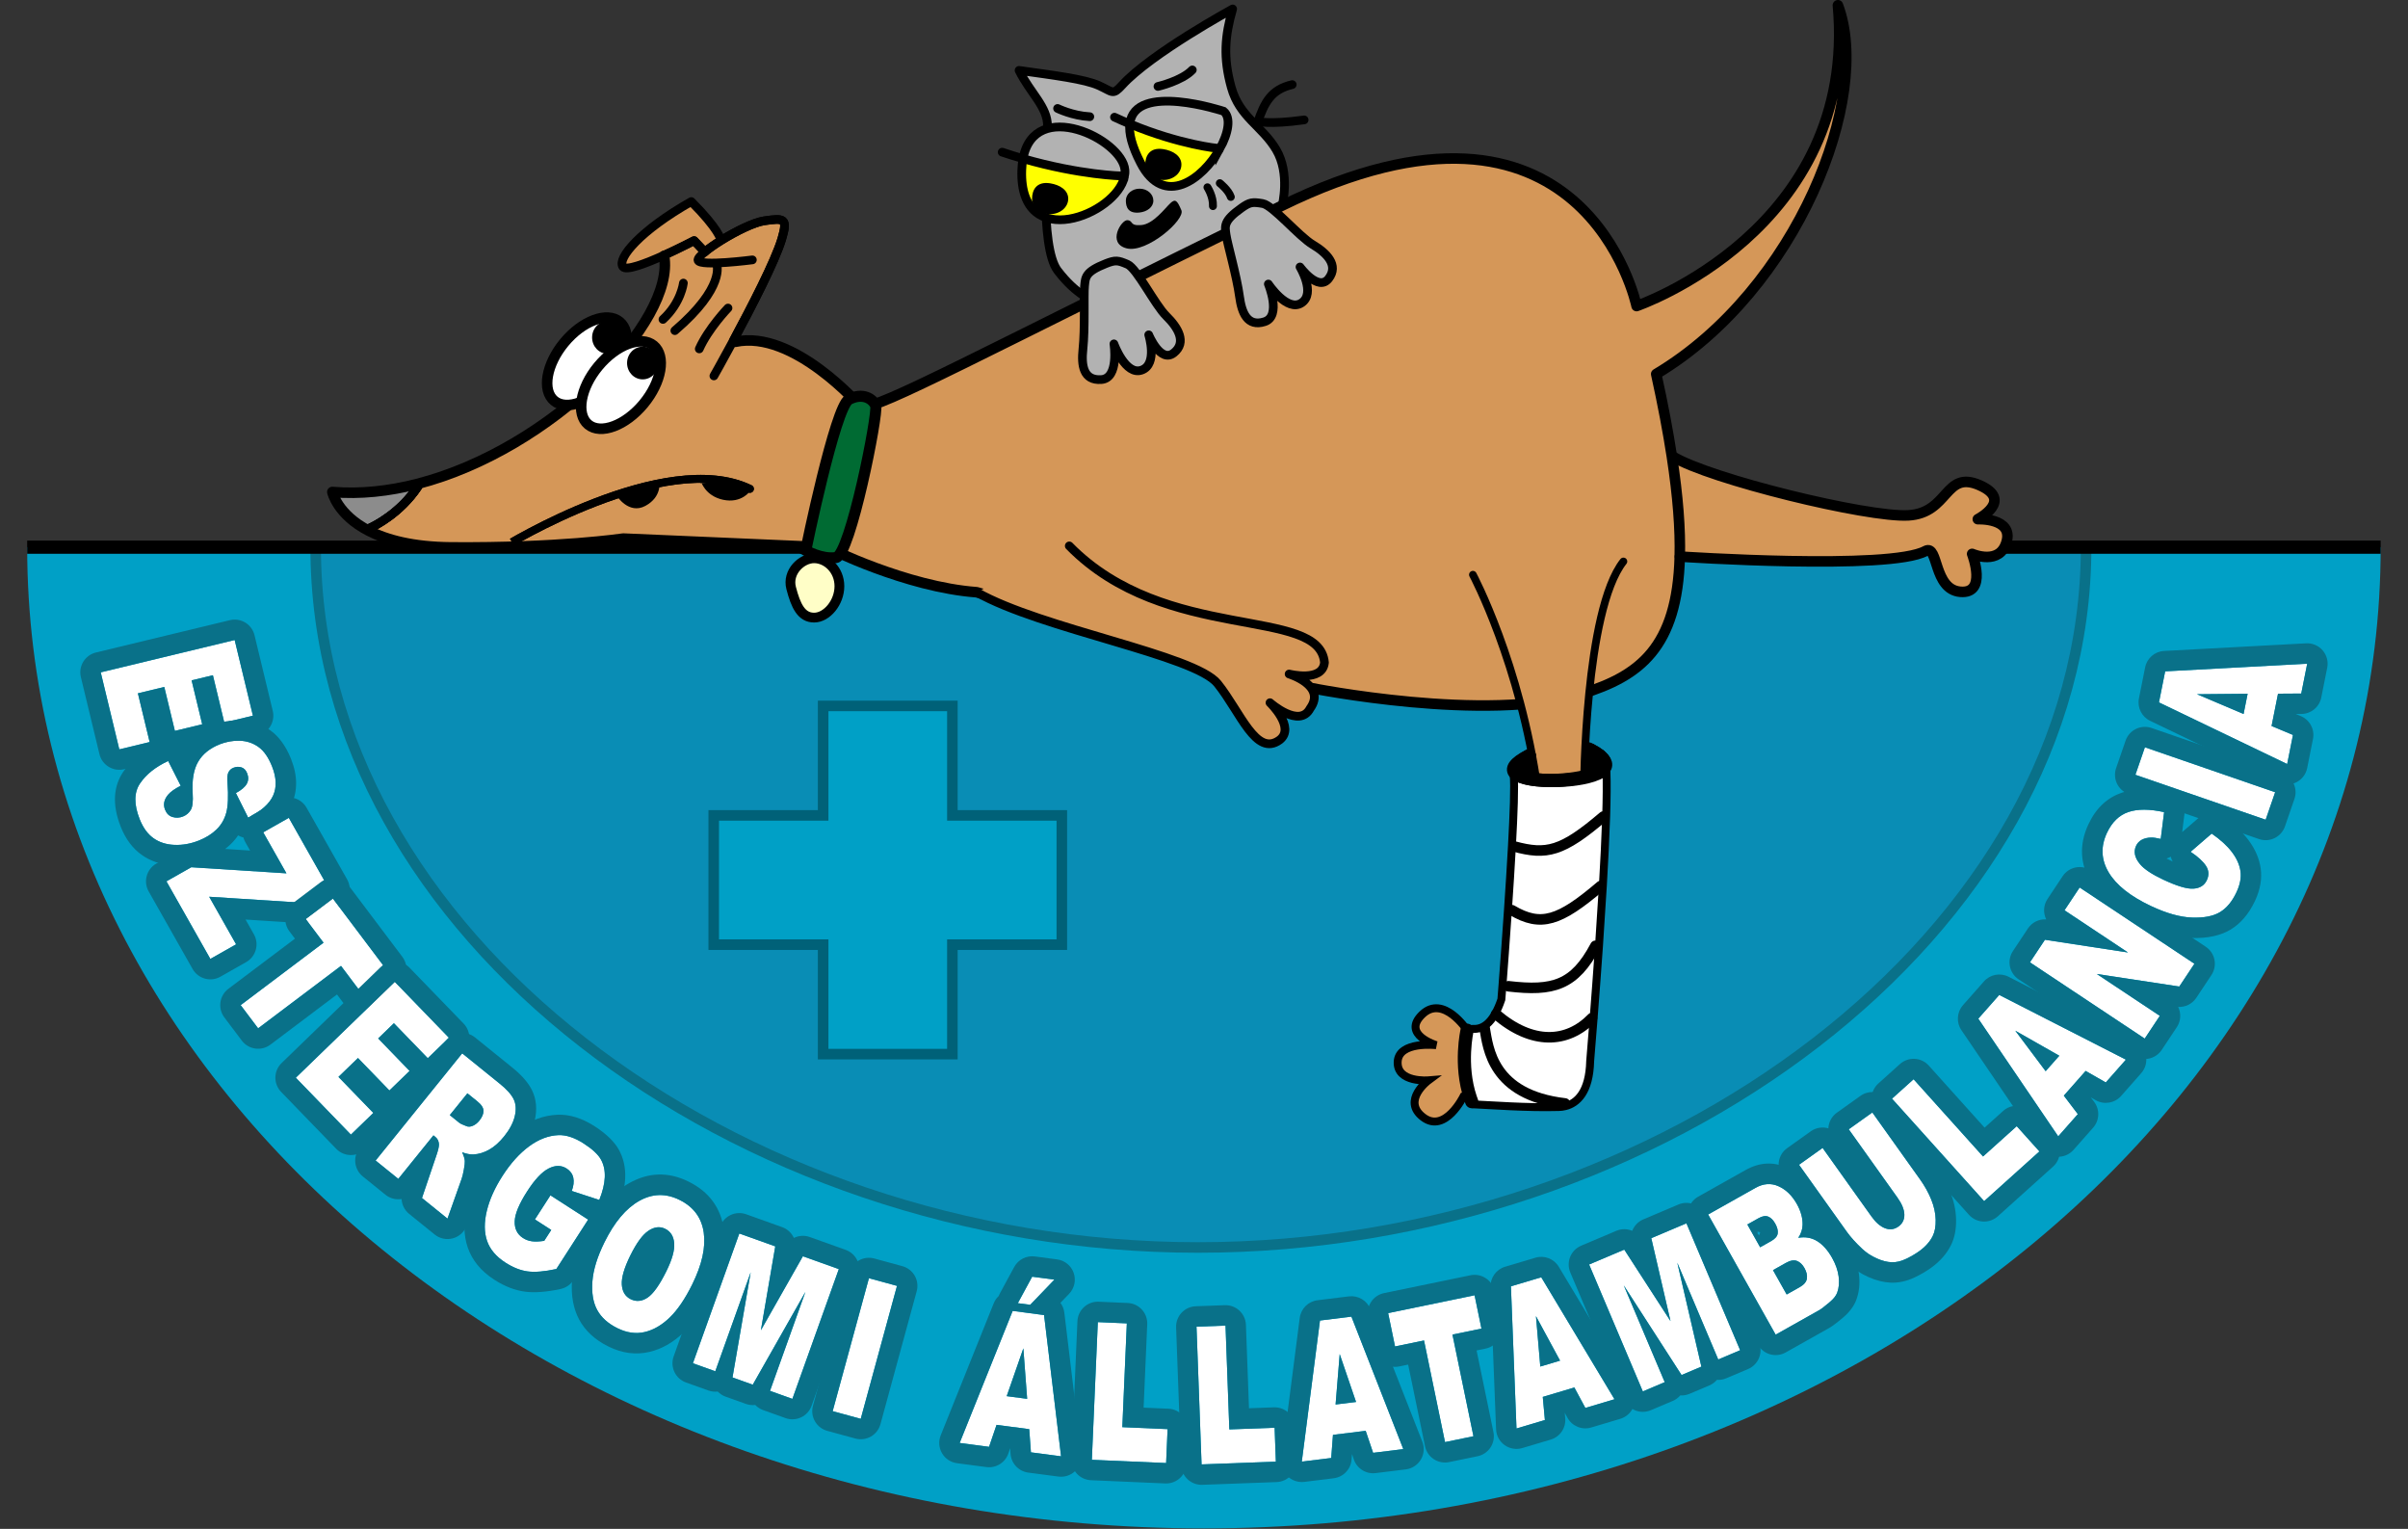 <?xml version="1.0" encoding="UTF-8" standalone="no"?><!DOCTYPE svg PUBLIC "-//W3C//DTD SVG 1.1//EN" "http://www.w3.org/Graphics/SVG/1.1/DTD/svg11.dtd"><svg width="100%" height="100%" viewBox="0 0 3039 1929" version="1.1" xmlns="http://www.w3.org/2000/svg" xmlns:xlink="http://www.w3.org/1999/xlink" xml:space="preserve" xmlns:serif="http://www.serif.com/" style="fill-rule:evenodd;clip-rule:evenodd;"><rect x="0" y="0" width="3039" height="1929" fill="#333333" stroke="none"/><g id="Layer-1" serif:id="Layer 1"></g><g id="Layer-5" serif:id="Layer 5"><path d="M3004.51,690.394c-0,683.729 -664.9,1238 -1485.1,1238c-820.196,-0 -1485.1,-554.267 -1485.1,-1238l2970.2,-0Z" style="fill:#00a0c6;fill-rule:nonzero;"/><path d="M2632.76,690.39c-0,487.983 -535.467,883.57 -1120.85,883.57c-585.379,0 -1113.52,-395.587 -1113.52,-883.57l2234.38,-0Z" style="fill:#098db5;fill-rule:nonzero;stroke:#097189;stroke-width:13.31px;"/><path d="M34.308,690.39l2970.2,-0" style="fill:none;fill-rule:nonzero;stroke:#000;stroke-width:16.64px;"/><path d="M1340.06,1028.8l-138.117,-0l0,-138.121l-163.079,0l0,138.121l-138.117,-0l0,163.079l138.117,0l0,138.113l163.079,-0l0,-138.113l138.117,0l-0,-163.079Z" style="fill:#00a0c6;fill-rule:nonzero;stroke:#006178;stroke-width:13.31px;"/><path d="M1618.13,259.456c-0,0 10.408,-40.491 -7.517,-70.571c-17.938,-30.079 -46.283,-41.07 -56.692,-78.666c-10.408,-37.604 -8.1,-64.792 1.734,-98.917c-0,0 -102.93,56.079 -139.405,96.021c-12.15,13.308 -11.57,8.679 -29.5,0.579c-17.937,-8.1 -55.533,-12.721 -100.65,-19.087c13.88,28.345 36.438,46.275 35.863,70.57c-0.579,24.296 -10.325,151.971 12.858,182.105c23.179,30.137 42.35,37.691 66.063,49.262c23.725,11.567 83.046,-51.467 86.516,-53.783c3.467,-2.313 130.73,-77.513 130.73,-77.513Z" style="fill:#b2b2b2;fill-rule:nonzero;stroke:#000;stroke-width:10.97px;stroke-linecap:round;stroke-linejoin:round;"/><g><path d="M1544.22,140.331c9.784,8.021 6.054,27.921 -4.829,47.459l-2.129,-0.6c-0,-0 -47.492,-4.292 -111.425,-30.85c5.925,-53.284 118.383,-16.009 118.383,-16.009" style="fill:#b2b2b2;fill-rule:nonzero;"/><path d="M1537.26,187.19l2.129,0.6c-21.396,38.237 -70.387,74.983 -99.875,17.904c-11.217,-21.7 -15.008,-37.675 -13.679,-49.354c63.933,26.558 111.425,30.85 111.425,30.85" style="fill:#ff0;fill-rule:nonzero;"/></g><path d="M1539.39,187.79c10.883,-19.538 14.613,-39.438 4.829,-47.459c0,0 -112.458,-37.275 -118.383,16.009c-1.329,11.679 2.462,27.654 13.679,49.354c29.488,57.079 78.479,20.333 99.875,-17.904Z" style="fill:none;fill-rule:nonzero;stroke:#000;stroke-width:10.97px;stroke-linecap:round;"/><path d="M1406.53,147.852c6.591,3.063 13.016,5.892 19.304,8.488c63.933,26.558 111.425,30.85 111.425,30.85" style="fill:none;fill-rule:nonzero;stroke:#000;stroke-width:10.97px;stroke-linecap:round;"/><g><path d="M1419.67,214.448c0.134,1.529 0.134,3.096 0,4.658c-0.1,1.196 -0.266,2.429 -0.533,3.629l-3.529,-0.766c-0,-0 -51.984,-0.9 -124.571,-21.8c14.612,-77.946 125.371,-24.563 128.633,14.279" style="fill:#b2b2b2;fill-rule:nonzero;"/><path d="M1415.61,221.969l3.529,0.766c-9.85,48.088 -132.825,97.346 -129.629,-7.725c0.162,-5.42 0.696,-10.35 1.529,-14.841c72.587,20.9 124.571,21.8 124.571,21.8" style="fill:#ff0;fill-rule:nonzero;"/></g><path d="M1419.14,222.735c0.267,-1.2 0.433,-2.433 0.533,-3.629c0.134,-1.562 0.134,-3.129 0,-4.658c-3.262,-38.842 -114.021,-92.225 -128.633,-14.279c-0.833,4.491 -1.367,9.421 -1.529,14.841c-3.196,105.071 119.779,55.813 129.629,7.725Z" style="fill:none;fill-rule:nonzero;stroke:#000;stroke-width:10.97px;stroke-linecap:round;"/><path d="M1264.78,191.981c9.02,3.029 17.77,5.759 26.258,8.188c72.587,20.9 124.571,21.8 124.571,21.8" style="fill:none;fill-rule:nonzero;stroke:#000;stroke-width:10.97px;stroke-linecap:round;"/><path d="M1586.89,155.335c8.675,-25.45 16.775,-42.225 43.954,-48.591" style="fill:none;fill-rule:nonzero;stroke:#000;stroke-width:10.97px;stroke-linecap:round;"/><path d="M1586.89,153.019c0,-0 13.3,4.633 59,-1.734" style="fill:none;fill-rule:nonzero;stroke:#000;stroke-width:10.97px;stroke-linecap:round;"/><path d="M1334.69,136.827c-0,0 18.729,9.25 40.708,10.408" style="fill:none;fill-rule:nonzero;stroke:#000;stroke-width:10.97px;stroke-linecap:round;"/><path d="M1461.37,109.06c0,0 30.084,-6.941 43.384,-20.825" style="fill:none;fill-rule:nonzero;stroke:#000;stroke-width:10.97px;stroke-linecap:round;"/><path d="M1455.58,253.094c-0,8.304 -7.825,13.996 -17.35,15.041c-14.371,1.575 -17.35,-6.737 -17.35,-15.041c-0,-8.304 7.762,-15.038 17.35,-15.038c9.587,0 17.35,6.734 17.35,15.038" style="fill-rule:nonzero;"/><path d="M1523.84,236.323c0,-0 7.521,11.567 6.942,23.712" style="fill:none;fill-rule:nonzero;stroke:#000;stroke-width:9.98px;stroke-linecap:round;"/><path d="M1539.46,231.115c-0,-0 10.996,8.679 13.887,17.354" style="fill:none;fill-rule:nonzero;stroke:#000;stroke-width:9.98px;stroke-linecap:round;stroke-linejoin:round;"/><path d="M1422.87,277.802c-7.812,-0.617 -26.125,29.417 -0.816,35.592c25.296,6.171 74.054,-36.209 68.908,-48.142c-5.137,-11.929 -7.404,-15.017 -13.983,-8.846c-6.584,6.171 -21.404,26.334 -36.621,27.571c-15.221,1.233 -9.667,-5.554 -17.488,-6.175" style="fill-rule:nonzero;"/><path d="M1348.16,250.74c-0,10.737 -10.221,19.45 -22.829,19.45c-12.613,-0 -22.834,-8.713 -22.834,-19.45c0,-10.746 5.417,-22.188 22.834,-19.455c12.454,1.955 22.829,8.709 22.829,19.455" style="fill-rule:nonzero;"/><path d="M1491.01,207.623c-0,10.746 -10.221,19.454 -22.825,19.454c-12.617,0 -22.838,-8.708 -22.838,-19.454c0,-10.742 5.421,-22.179 22.838,-19.45c12.45,1.958 22.825,8.708 22.825,19.45" style="fill-rule:nonzero;"/><g><path d="M569.191,690.656c-48.458,-0.4 -81.442,-9.487 -103.771,-20.971l1.863,-3.658c5.758,-2.662 37.675,-18.371 60.141,-52.083l-0.833,-3.329c170.367,-43.734 326.288,-205.58 311.513,-287.717l-0.334,-0.7c20.034,-9.05 38.209,-18.604 38.209,-18.604l13.508,14.246c5.292,-4.396 12.617,-9.521 20.737,-14.58c18.538,-11.516 41.334,-22.795 54.317,-24.658c24.992,-3.562 29.983,-3.562 22.129,22.863c-8.287,27.887 -38.904,87.029 -61.171,128.333l2.596,1.429c73.55,-15.708 157.854,81.638 157.854,81.638l2.43,0.266c22.195,2.229 144.237,-64.333 528.07,-252.933c383.834,-188.575 449,125.933 449,125.933c0,0 279.659,-95.683 254.067,-379.475c43.733,115.488 -51.121,358.842 -229.308,465.242c8.458,38.404 14.979,73.021 19.766,104.204c7.725,50.321 10.821,91.754 9.955,126.133c-3.03,115.088 -51.188,150.796 -123.509,173.13c-120.375,37.141 -341.596,-7.255 -341.596,-7.255l-422.208,-120.879c-89.854,-6.654 -188.604,-56.575 -188.604,-56.575l-257.363,-11.116c0,-0 -82.104,12.212 -217.458,11.116" style="fill:#d59758;fill-rule:nonzero;"/><path d="M467.283,666.027l-1.863,3.658c-40.037,-20.6 -45.996,-48.92 -45.996,-48.92c35.413,2.962 71.592,-1.034 107.167,-10.15l0.833,3.329c-22.466,33.712 -54.383,49.421 -60.141,52.083" style="fill:#d59758;fill-rule:nonzero;"/></g><path d="M838.104,322.898c14.775,82.137 -141.146,243.983 -311.513,287.717c-35.575,9.116 -71.754,13.112 -107.167,10.15c0,-0 5.959,28.32 45.996,48.92c22.329,11.484 55.313,20.571 103.771,20.971c135.354,1.096 217.458,-11.116 217.458,-11.116l257.363,11.116c-0,0 98.75,49.921 188.604,56.575l422.208,120.879c0,0 221.221,44.396 341.596,7.255c72.321,-22.334 120.479,-58.042 123.509,-173.13c0.866,-34.379 -2.23,-75.812 -9.955,-126.133c-4.787,-31.183 -11.308,-65.8 -19.766,-104.204c178.187,-106.4 273.041,-349.754 229.308,-465.242c25.592,283.792 -254.067,379.475 -254.067,379.475c0,0 -65.166,-314.508 -449,-125.933c-383.833,188.6 -505.875,255.162 -528.07,252.933l-2.43,-0.266c0,-0 -84.304,-97.346 -157.854,-81.638" style="fill:#d59758;fill-rule:nonzero;"/><path d="M2120.1,702.235c0,0 265.284,17.705 310.15,-7.12c16.238,-8.588 9.55,48.691 43.896,51.554c33.813,2.825 15.408,-46.163 14.779,-47.825l0.029,0.029c1.396,0.567 35.013,14.712 43.434,-15.208c8.587,-30.55 -36.279,-28.621 -36.279,-28.621c-0,-0 45.829,-23.863 1.9,-42.967c-43.9,-19.071 -38.175,35.313 -89.725,38.175c-51.521,2.863 -250.509,-45.696 -297.3,-74.317" style="fill:#d59758;fill-rule:nonzero;"/><path d="M466.354,666.427c-0,0 0.333,-0.133 0.929,-0.4c5.758,-2.662 37.675,-18.371 60.141,-52.083" style="fill:#d59758;fill-rule:nonzero;"/><path d="M900.97,474.294c0,-0 10.65,-18.804 24.529,-44.496c22.267,-41.304 52.884,-100.446 61.171,-128.333c7.854,-26.425 2.863,-26.425 -22.129,-22.863c-12.983,1.863 -35.779,13.142 -54.317,24.658c-8.12,5.059 -15.445,10.184 -20.737,14.58c-5.854,4.825 -9.25,8.754 -8.517,10.75c2.859,7.854 68.559,-0.7 68.559,-0.7" style="fill:#d59758;fill-rule:nonzero;"/><path d="M909.558,302.16c-0,0 -2.163,-12.845 -37.142,-47.854c-64.3,36.442 -93.587,71.454 -86.429,82.138c3.792,5.691 28.987,-3.963 51.783,-14.246c20.034,-9.05 38.209,-18.604 38.209,-18.604l13.508,14.246l0.067,0.066" style="fill:#d59758;fill-rule:nonzero;"/><path d="M904.533,333.615c-0,-0 11.45,28.554 -52.85,83.537" style="fill:#d59758;fill-rule:nonzero;"/><path d="M918.779,388.66c-0,0 -24.83,25.796 -36.28,51.555" style="fill:#d59758;fill-rule:nonzero;"/><path d="M862.466,357.177c0,0 -2.896,24.829 -25.792,45.829" style="fill:#d59758;fill-rule:nonzero;"/><g><path d="M569.191,690.656c-48.458,-0.4 -81.442,-9.487 -103.771,-20.971l1.863,-3.658c5.758,-2.662 37.675,-18.371 60.141,-52.083l-0.833,-3.329c170.367,-43.734 326.288,-205.58 311.513,-287.717l-0.334,-0.7c20.034,-9.05 38.209,-18.604 38.209,-18.604l13.508,14.246c5.292,-4.396 12.617,-9.521 20.737,-14.58c18.538,-11.516 41.334,-22.795 54.317,-24.658c24.992,-3.562 29.983,-3.562 22.129,22.863c-8.287,27.887 -38.904,87.029 -61.171,128.333l2.596,1.429c73.55,-15.708 157.854,81.638 157.854,81.638l2.43,0.266c22.195,2.229 144.237,-64.333 528.07,-252.933c383.834,-188.575 449,125.933 449,125.933c0,0 279.659,-95.683 254.067,-379.475c43.733,115.488 -51.121,358.842 -229.308,465.242c8.458,38.404 14.979,73.021 19.766,104.204c7.725,50.321 10.821,91.754 9.955,126.133c-3.03,115.088 -51.188,150.796 -123.509,173.13c-120.375,37.141 -341.596,-7.255 -341.596,-7.255l-422.208,-120.879c-89.854,-6.654 -188.604,-56.575 -188.604,-56.575l-257.363,-11.116c0,-0 -82.104,12.212 -217.458,11.116" style="fill:#d59758;fill-rule:nonzero;"/><path d="M467.283,666.027l-1.863,3.658c-40.037,-20.6 -45.996,-48.92 -45.996,-48.92c35.413,2.962 71.592,-1.034 107.167,-10.15l0.833,3.329c-22.466,33.712 -54.383,49.421 -60.141,52.083" style="fill:#8c8c8c;fill-rule:nonzero;"/></g><path d="M838.104,322.898c14.775,82.137 -141.146,243.983 -311.513,287.717c-35.575,9.116 -71.754,13.112 -107.167,10.15c0,-0 5.959,28.32 45.996,48.92c22.329,11.484 55.313,20.571 103.771,20.971c135.354,1.096 217.458,-11.116 217.458,-11.116l257.363,11.116c-0,0 98.75,49.921 188.604,56.575l422.208,120.879c0,0 221.221,44.396 341.596,7.255c72.321,-22.334 120.479,-58.042 123.509,-173.13c0.866,-34.379 -2.23,-75.812 -9.955,-126.133c-4.787,-31.183 -11.308,-65.8 -19.766,-104.204c178.187,-106.4 273.041,-349.754 229.308,-465.242c25.592,283.792 -254.067,379.475 -254.067,379.475c0,0 -65.166,-314.508 -449,-125.933c-383.833,188.6 -505.875,255.162 -528.07,252.933l-2.43,-0.266c0,-0 -84.304,-97.346 -157.854,-81.638" style="fill:none;fill-rule:nonzero;stroke:#000;stroke-width:13.31px;stroke-linecap:round;stroke-linejoin:round;"/><path d="M2120.1,702.235c0,0 265.284,17.705 310.15,-7.12c16.238,-8.588 9.55,48.691 43.896,51.554c33.813,2.825 15.408,-46.163 14.779,-47.825l0.029,0.029c1.396,0.567 35.013,14.712 43.434,-15.208c8.587,-30.55 -36.279,-28.621 -36.279,-28.621c-0,-0 45.829,-23.863 1.9,-42.967c-43.9,-19.071 -38.175,35.313 -89.725,38.175c-51.521,2.863 -250.509,-45.696 -297.3,-74.317" style="fill:none;fill-rule:nonzero;stroke:#000;stroke-width:13.31px;stroke-linecap:round;stroke-linejoin:round;"/><path d="M466.354,666.427c-0,0 0.333,-0.133 0.929,-0.4c5.758,-2.662 37.675,-18.371 60.141,-52.083" style="fill:none;fill-rule:nonzero;stroke:#000;stroke-width:9.98px;stroke-linecap:round;"/><path d="M900.97,474.294c0,-0 10.65,-18.804 24.529,-44.496c22.267,-41.304 52.884,-100.446 61.171,-128.333c7.854,-26.425 2.863,-26.425 -22.129,-22.863c-12.983,1.863 -35.779,13.142 -54.317,24.658c-8.12,5.059 -15.445,10.184 -20.737,14.58c-5.854,4.825 -9.25,8.754 -8.517,10.75c2.859,7.854 68.559,-0.7 68.559,-0.7" style="fill:none;fill-rule:nonzero;stroke:#000;stroke-width:1.66px;stroke-linecap:round;stroke-linejoin:round;"/><path d="M909.558,302.16c-0,0 -2.163,-12.845 -37.142,-47.854c-64.3,36.442 -93.587,71.454 -86.429,82.138c3.792,5.691 28.987,-3.963 51.783,-14.246c20.034,-9.05 38.209,-18.604 38.209,-18.604l13.508,14.246l0.067,0.066" style="fill:none;fill-rule:nonzero;stroke:#000;stroke-width:1.66px;stroke-linecap:round;stroke-linejoin:round;"/><path d="M904.533,333.615c-0,-0 11.45,28.554 -52.85,83.537" style="fill:none;fill-rule:nonzero;stroke:#000;stroke-width:1.66px;stroke-linecap:round;stroke-linejoin:round;"/><path d="M918.779,388.66c-0,0 -24.83,25.796 -36.28,51.555" style="fill:none;fill-rule:nonzero;stroke:#000;stroke-width:1.66px;stroke-linecap:round;stroke-linejoin:round;"/><path d="M862.466,357.177c0,0 -2.896,24.829 -25.792,45.829" style="fill:none;fill-rule:nonzero;stroke:#000;stroke-width:1.66px;stroke-linecap:round;stroke-linejoin:round;"/><g><path d="M569.191,690.656c-48.458,-0.4 -81.442,-9.487 -103.771,-20.971l1.863,-3.658c5.758,-2.662 37.675,-18.371 60.141,-52.083l-0.833,-3.329c170.367,-43.734 326.288,-205.58 311.513,-287.717l-0.334,-0.7c20.034,-9.05 38.209,-18.604 38.209,-18.604l13.508,14.246c5.292,-4.396 12.617,-9.521 20.737,-14.58c18.538,-11.516 41.334,-22.795 54.317,-24.658c24.992,-3.562 29.983,-3.562 22.129,22.863c-8.287,27.887 -38.904,87.029 -61.171,128.333l2.596,1.429c73.55,-15.708 157.854,81.638 157.854,81.638l2.43,0.266c22.195,2.229 144.237,-64.333 528.07,-252.933c383.834,-188.575 449,125.933 449,125.933c0,0 279.659,-95.683 254.067,-379.475c43.733,115.488 -51.121,358.842 -229.308,465.242c8.458,38.404 14.979,73.021 19.766,104.204c7.725,50.321 10.821,91.754 9.955,126.133c-3.03,115.088 -51.188,150.796 -123.509,173.13c-120.375,37.141 -341.596,-7.255 -341.596,-7.255l-422.208,-120.879c-89.854,-6.654 -188.604,-56.575 -188.604,-56.575l-257.363,-11.116c0,-0 -82.104,12.212 -217.458,11.116Z" style="fill:none;fill-rule:nonzero;stroke:#000;stroke-width:10.97px;stroke-linecap:round;stroke-linejoin:round;"/><path d="M467.283,666.027l-1.863,3.658c-40.037,-20.6 -45.996,-48.92 -45.996,-48.92c35.413,2.962 71.592,-1.034 107.167,-10.15l0.833,3.329c-22.466,33.712 -54.383,49.421 -60.141,52.083Z" style="fill:none;fill-rule:nonzero;stroke:#000;stroke-width:10.97px;stroke-linecap:round;stroke-linejoin:round;"/></g><path d="M838.104,322.898c14.775,82.137 -141.146,243.983 -311.513,287.717c-35.575,9.116 -71.754,13.112 -107.167,10.15c0,-0 5.959,28.32 45.996,48.92c22.329,11.484 55.313,20.571 103.771,20.971c135.354,1.096 217.458,-11.116 217.458,-11.116l257.363,11.116c-0,0 98.75,49.921 188.604,56.575l422.208,120.879c0,0 221.221,44.396 341.596,7.255c72.321,-22.334 120.479,-58.042 123.509,-173.13c0.866,-34.379 -2.23,-75.812 -9.955,-126.133c-4.787,-31.183 -11.308,-65.8 -19.766,-104.204c178.187,-106.4 273.041,-349.754 229.308,-465.242c25.592,283.792 -254.067,379.475 -254.067,379.475c0,0 -65.166,-314.508 -449,-125.933c-383.833,188.6 -505.875,255.162 -528.07,252.933l-2.43,-0.266c0,-0 -84.304,-97.346 -157.854,-81.638" style="fill:none;fill-rule:nonzero;stroke:#000;stroke-width:10.97px;stroke-linecap:round;stroke-linejoin:round;"/><path d="M2120.1,702.235c0,0 265.284,17.705 310.15,-7.12c16.238,-8.588 9.55,48.691 43.896,51.554c33.813,2.825 15.408,-46.163 14.779,-47.825l0.029,0.029c1.396,0.567 35.013,14.712 43.434,-15.208c8.587,-30.55 -36.279,-28.621 -36.279,-28.621c-0,-0 45.829,-23.863 1.9,-42.967c-43.9,-19.071 -38.175,35.313 -89.725,38.175c-51.521,2.863 -250.509,-45.696 -297.3,-74.317" style="fill:none;fill-rule:nonzero;stroke:#000;stroke-width:10.97px;stroke-linecap:round;stroke-linejoin:round;"/><path d="M466.354,666.427c-0,0 0.333,-0.133 0.929,-0.4c5.758,-2.662 37.675,-18.371 60.141,-52.083" style="fill:none;fill-rule:nonzero;stroke:#000;stroke-width:10.97px;stroke-linecap:round;stroke-linejoin:round;"/><path d="M900.97,474.294c0,-0 10.65,-18.804 24.529,-44.496c22.267,-41.304 52.884,-100.446 61.171,-128.333c7.854,-26.425 2.863,-26.425 -22.129,-22.863c-12.983,1.863 -35.779,13.142 -54.317,24.658c-8.12,5.059 -15.445,10.184 -20.737,14.58c-5.854,4.825 -9.25,8.754 -8.517,10.75c2.859,7.854 68.559,-0.7 68.559,-0.7" style="fill:none;fill-rule:nonzero;stroke:#000;stroke-width:10.97px;stroke-linecap:round;stroke-linejoin:round;"/><path d="M909.558,302.16c-0,0 -2.163,-12.845 -37.142,-47.854c-64.3,36.442 -93.587,71.454 -86.429,82.138c3.792,5.691 28.987,-3.963 51.783,-14.246c20.034,-9.05 38.209,-18.604 38.209,-18.604l13.508,14.246l0.067,0.066" style="fill:none;fill-rule:nonzero;stroke:#000;stroke-width:10.97px;stroke-linecap:round;stroke-linejoin:round;"/><path d="M904.533,333.615c-0,-0 11.45,28.554 -52.85,83.537" style="fill:none;fill-rule:nonzero;stroke:#000;stroke-width:10.97px;stroke-linecap:round;stroke-linejoin:round;"/><path d="M918.779,388.66c-0,0 -24.83,25.796 -36.28,51.555" style="fill:none;fill-rule:nonzero;stroke:#000;stroke-width:10.97px;stroke-linecap:round;stroke-linejoin:round;"/><path d="M862.466,357.177c0,0 -2.896,24.829 -25.792,45.829" style="fill:none;fill-rule:nonzero;stroke:#000;stroke-width:10.97px;stroke-linecap:round;stroke-linejoin:round;"/><path d="M1349.46,688.769c121.85,124.237 315.558,75.141 322.087,147.179c-2.466,25.221 -44.629,14.467 -44.629,14.467c0,-0 47.421,14.412 26.529,43.433c-13.525,25.729 -50.666,-7.238 -50.666,-7.238c-0,0 32.633,31.338 12.116,47.046c-29.762,21.634 -49.258,-34.983 -78.216,-71.175c-28.946,-36.187 -221.996,-68.658 -304.071,-115.25" style="fill:#d59758;fill-rule:nonzero;stroke:#000;stroke-width:10.97px;stroke-linecap:round;stroke-linejoin:round;"/><path d="M769.308,479.548c-22.804,27.521 -54.084,39.204 -69.888,26.125c-15.775,-13.113 -10.087,-45.996 12.709,-73.517c22.795,-27.496 54.079,-39.171 69.858,-26.091c15.775,13.079 10.121,45.995 -12.679,73.483" style="fill:#fff;fill-rule:nonzero;"/><path d="M769.304,479.573c22.784,-27.489 28.468,-60.426 12.686,-73.506c-15.781,-13.081 -47.092,-1.383 -69.875,26.106c-22.784,27.489 -28.469,60.426 -12.687,73.507c15.782,13.08 47.093,1.382 69.876,-26.107Z" style="fill:none;stroke:#000;stroke-width:13.31px;stroke-linecap:round;stroke-linejoin:round;"/><path d="M786.683,425.765c-0,11.4 -8.834,20.629 -19.717,20.629c-10.892,-0 -19.721,-9.229 -19.721,-20.629c0,-11.392 8.829,-20.625 19.721,-20.625c10.883,-0 19.717,9.233 19.717,20.625" style="fill-rule:nonzero;"/><path d="M812.237,509.502c-22.796,27.521 -54.079,39.2 -69.892,26.125c-15.771,-13.079 -10.083,-45.996 12.717,-73.521c22.8,-27.487 54.083,-39.171 69.858,-26.091c15.775,13.079 10.117,45.995 -12.683,73.487" style="fill:#fff;fill-rule:nonzero;"/><path d="M812.233,509.528c22.787,-27.489 28.476,-60.427 12.695,-73.509c-15.781,-13.082 -47.093,-1.385 -69.881,26.105c-22.787,27.489 -28.476,60.427 -12.695,73.509c15.781,13.082 47.094,1.384 69.881,-26.105Z" style="fill:none;stroke:#000;stroke-width:13.31px;stroke-linecap:round;stroke-linejoin:round;"/><path d="M830.816,458.031c0,11.396 -8.829,20.634 -19.721,20.634c-10.883,-0 -19.716,-9.238 -19.716,-20.634c-0,-11.391 8.833,-20.625 19.716,-20.625c10.892,0 19.721,9.234 19.721,20.625" style="fill-rule:nonzero;"/><path d="M637.195,689.323c-0.104,0.071 202.288,-124.321 309.246,-72.538" style="fill:none;fill-rule:nonzero;stroke:#000;stroke-width:9.98px;stroke-linecap:round;"/><path d="M637.195,689.323c-0.104,0.071 202.288,-124.321 309.246,-72.538" style="fill:none;fill-rule:nonzero;stroke:#000;stroke-width:9.98px;stroke-linecap:round;"/><path d="M778.274,625.477c0,0 15.205,24.183 36.275,12.779c21.075,-11.4 17.625,-30.4 17.625,-30.4l-53.9,17.621Z" style="fill-rule:nonzero;"/><path d="M884.687,607.515c-0,-0 5.146,18.079 27.704,23.016c23.971,5.238 34.829,-11.616 34.829,-11.616l-31.787,-11.75l-31.438,2.42" style="fill-rule:nonzero;"/><path d="M1933.45,967.983c-0,-4.451 -3.752,-8.064 -8.373,-8.064c-4.622,-0 -8.373,3.613 -8.373,8.064c-0,4.451 3.751,8.065 8.373,8.065c4.621,-0 8.373,-3.614 8.373,-8.065Z" style="fill:none;stroke:#000;stroke-width:16.64px;stroke-linecap:round;"/><path d="M2019.41,961.552c-0,-6.425 -3.705,-11.642 -8.269,-11.642c-4.564,0 -8.269,5.217 -8.269,11.642c0,6.425 3.705,11.642 8.269,11.642c4.564,-0 8.269,-5.217 8.269,-11.642Z" style="fill:none;stroke:#000;stroke-width:16.64px;stroke-linecap:round;"/><path d="M1858.85,725.127c-0,0 59.804,111.913 82.062,272.233l58.025,-1.875c0,0 0.942,-224.97 49.888,-287.095" style="fill:#d59758;fill-rule:nonzero;stroke:#000;stroke-width:9.69px;stroke-linecap:round;stroke-linejoin:round;"/><g><path d="M2027.4,973.69c0.567,14.012 0.367,33.679 -0.366,56.679l-3.529,-0.1c-52.146,44.362 -71.55,48.821 -112.588,37.708l-2.796,-0.167c2.263,-41.304 3.529,-76.512 2.229,-89.691l2.096,-2.396c13.913,13.146 86.4,11.879 107.934,-2.229l7.02,0.196Z" style="fill:#fff;fill-rule:nonzero;"/><path d="M2023.5,1030.27l3.529,0.1c-0.829,26.058 -2.359,56.379 -4.192,87.696l-2.662,-0.167c-52.15,44.396 -75.45,52.15 -112.059,30.521l-5.025,-0.334c1.829,-26.525 3.592,-54.583 5.025,-80.275l2.796,0.167c41.038,11.113 60.442,6.654 112.588,-37.708" style="fill:#fff;fill-rule:nonzero;"/><path d="M2020.18,1117.9l2.662,0.167c-1.496,25.162 -3.162,50.954 -4.858,75.579l-4.459,-0.296c-26.629,49.921 -53.25,57.675 -109.829,51.017l-7.521,-0.863c1.563,-20.367 4.292,-56.279 6.921,-95.417l5.025,0.334c36.609,21.629 59.909,13.875 112.059,-30.521" style="fill:#fff;fill-rule:nonzero;"/><path d="M2020.44,954.89c8.65,7.587 7.221,13.841 -0.066,18.604c-21.534,14.108 -94.021,15.375 -107.934,2.229c-5.487,-5.163 -1.862,-12.583 17.609,-22.367c-78.713,44.967 128.862,37.975 90.391,1.534" style="fill:#fff;fill-rule:nonzero;"/><path d="M2020.44,954.89c-0.429,-0.367 -0.866,-0.767 -1.362,-1.171c0.462,0.366 0.933,0.733 1.362,1.171" style="fill:#fff;fill-rule:nonzero;"/><path d="M2013.52,1193.35l4.459,0.296c-2.396,34.016 -4.792,65.9 -6.759,91.025l-2.095,-0.167c-31.121,31.988 -75.48,34.217 -121.013,-4.825l-1.129,-0.662c2.696,-4.763 5.325,-10.688 7.821,-18.009c-0,0 0.533,-6.487 1.366,-17.504l7.521,0.863c56.579,6.658 83.2,-1.096 109.829,-51.017" style="fill:#fff;fill-rule:nonzero;"/><path d="M2009.13,1284.5l2.095,0.167c-2.562,32.683 -4.358,54.016 -4.358,54.016c-0.929,39.309 -16.508,53.25 -31.35,56.946l-0.433,-3.396c-92.192,-10.716 -96.913,-70.187 -101.342,-94.616l-6.992,-0.234c6.125,-1.633 13.346,-6.225 20.238,-18.37l1.129,0.662c45.533,39.042 89.892,36.813 121.013,4.825" style="fill:#fff;fill-rule:nonzero;"/><path d="M2018.28,953.056c-2.796,-2.129 -6.392,-4.391 -10.85,-6.791c4.558,2.333 8.121,4.595 10.85,6.791" style="fill:#fff;fill-rule:nonzero;"/><path d="M1855.67,1385.25c-14.179,-41.904 -4.125,-85.4 -4.125,-85.4c0,-0 2.759,-1.896 6.688,-1.696c2.396,0.133 5.291,0.096 8.516,-0.767l6.992,0.234c4.429,24.429 9.15,83.9 101.342,94.616l0.433,3.396c-2.762,0.696 -5.496,1.029 -8.092,1.1c-39.737,1.196 -88.191,-2.533 -109.058,-3.433c-1.133,-0.063 -1.633,-4.858 -2.729,-8.05l0.033,-0Z" style="fill:#fff;fill-rule:nonzero;"/><path d="M1855.67,1385.25l-0.033,-0c-0.333,-1.067 -0.767,-1.933 -1.296,-2.396c-2.433,-2.062 -7.225,0.196 -7.225,0.196c0,-0 -23.296,47.696 -51.021,26.625c-27.754,-21.067 6.659,-46.592 6.659,-46.592c-0,0 -39.938,3.325 -38.838,-23.296c1.096,-26.625 48.821,-21.066 48.821,-21.066c-0,-0 -44.396,-13.313 -17.771,-38.842c26.621,-25.525 56.579,19.971 56.579,19.971c0,-0 -10.054,43.496 4.125,85.4" style="fill:#d59758;fill-rule:nonzero;"/></g><path d="M2019.08,953.719c0.462,0.366 0.933,0.733 1.362,1.171c8.65,7.587 7.221,13.841 -0.066,18.604c-21.534,14.108 -94.021,15.375 -107.934,2.229c-5.487,-5.163 -1.862,-12.583 17.609,-22.367" style="fill:none;fill-rule:nonzero;stroke:#000;stroke-width:16.64px;stroke-linecap:round;"/><path d="M2007.43,946.265c4.458,2.4 8.054,4.662 10.85,6.791" style="fill:none;fill-rule:nonzero;stroke:#000;stroke-width:16.64px;stroke-linecap:round;"/><path d="M1851.55,1299.85c0,-0 -10.054,43.496 4.125,85.4c0.534,1.562 1.1,3.129 1.696,4.692" style="fill:none;fill-rule:nonzero;stroke:#000;stroke-width:16.64px;stroke-linecap:round;"/><path d="M2027.4,973.69c0.567,14.012 0.367,33.679 -0.366,56.679c-0.829,26.058 -2.359,56.379 -4.192,87.696c-1.496,25.162 -3.162,50.954 -4.858,75.579c-2.396,34.016 -4.792,65.9 -6.759,91.025c-2.562,32.683 -4.358,54.016 -4.358,54.016c-0.929,39.309 -16.508,53.25 -31.35,56.946c-2.762,0.696 -5.496,1.029 -8.092,1.1c-39.737,1.196 -88.191,-2.533 -109.058,-3.433c-1.133,-0.063 -1.633,-4.858 -2.729,-8.05c-0.333,-1.067 -0.767,-1.933 -1.296,-2.396c-2.433,-2.062 -7.225,0.196 -7.225,0.196c0,-0 -23.296,47.696 -51.021,26.625c-27.754,-21.067 6.659,-46.592 6.659,-46.592c-0,0 -39.938,3.325 -38.838,-23.296c1.096,-26.625 48.821,-21.066 48.821,-21.066c-0,-0 -44.396,-13.313 -17.771,-38.842c26.621,-25.525 56.579,19.971 56.579,19.971c0,-0 2.759,-1.896 6.688,-1.696c2.396,0.133 5.291,0.096 8.516,-0.767c6.125,-1.633 13.346,-6.225 20.238,-18.37c2.696,-4.763 5.325,-10.688 7.821,-18.009c-0,0 0.533,-6.487 1.366,-17.504c1.563,-20.367 4.292,-56.279 6.921,-95.417c1.829,-26.525 3.592,-54.583 5.025,-80.275c2.263,-41.304 3.529,-76.512 2.229,-89.691" style="fill:none;fill-rule:nonzero;stroke:#000;stroke-width:9.98px;stroke-linecap:round;"/><path d="M2004.64,944.84c0.967,0.462 1.896,0.929 2.796,1.425c4.558,2.333 8.121,4.595 10.85,6.791c0.266,0.2 0.562,0.434 0.8,0.663c0.496,0.404 0.933,0.804 1.362,1.171c38.471,36.441 -169.104,43.433 -90.391,-1.534" style="fill:none;fill-rule:nonzero;stroke:#000;stroke-width:16.64px;stroke-linecap:round;"/><path d="M1910.92,1067.98c41.038,11.113 60.442,6.654 112.588,-37.708" style="fill:none;fill-rule:nonzero;stroke:#000;stroke-width:13.31px;stroke-linecap:round;"/><path d="M1908.12,1148.42c36.609,21.629 59.909,13.875 112.059,-30.521" style="fill:none;fill-rule:nonzero;stroke:#000;stroke-width:13.31px;stroke-linecap:round;"/><path d="M1903.69,1244.37c56.579,6.658 83.2,-1.096 109.829,-51.017" style="fill:none;fill-rule:nonzero;stroke:#000;stroke-width:13.31px;stroke-linecap:round;"/><path d="M1888.12,1279.68c45.533,39.042 89.892,36.813 121.013,4.825" style="fill:none;fill-rule:nonzero;stroke:#000;stroke-width:13.31px;stroke-linecap:round;"/><path d="M1873.74,1297.62c4.429,24.429 9.15,83.9 101.342,94.616" style="fill:none;fill-rule:nonzero;stroke:#000;stroke-width:13.31px;stroke-linecap:round;"/><path d="M1395.55,332.631c-26.084,10.317 -25.663,17.104 -26.805,28.229c-1.141,11.121 0.746,53.484 -2.045,79.884c-2.13,20.041 0.325,39.683 23.145,38.166c22.821,-1.512 15.975,-45.05 15.975,-45.05c0,0 14.538,40.492 35.067,33.08c20.533,-7.417 8.846,-44.484 8.846,-44.484c-0,0 14.825,36.213 31.654,22.809c16.817,-13.405 5.121,-32.221 -9.417,-46.48c-14.541,-14.258 -37.075,-60.166 -49.045,-65.3c-11.98,-5.129 -15.113,-5.704 -27.375,-0.854" style="fill:#b2b2b2;fill-rule:nonzero;"/><path d="M1395.55,332.631c-26.084,10.317 -25.663,17.104 -26.805,28.229c-1.141,11.121 0.746,53.484 -2.045,79.884c-2.13,20.041 0.325,39.683 23.145,38.166c22.821,-1.512 15.975,-45.05 15.975,-45.05c0,0 14.538,40.492 35.067,33.08c20.533,-7.417 8.846,-44.484 8.846,-44.484c-0,0 14.825,36.213 31.654,22.809c16.817,-13.405 5.121,-32.221 -9.417,-46.48c-14.541,-14.258 -37.075,-60.166 -49.045,-65.3c-11.98,-5.129 -15.113,-5.704 -27.375,-0.854Z" style="fill:none;fill-rule:nonzero;stroke:#000;stroke-width:10.97px;stroke-linecap:round;stroke-linejoin:round;"/><path d="M1566.72,262.469c-22.896,16.208 -20.879,22.708 -19.342,33.787c1.534,11.071 13.421,51.775 16.963,78.084c2.696,19.975 9.742,38.479 31.55,31.587c21.812,-6.892 4.821,-47.558 4.821,-47.558c-0,-0 23.737,35.887 41.916,23.812c18.192,-12.075 -1.958,-45.312 -1.958,-45.312c0,-0 22.996,31.662 36.154,14.65c13.167,-17.009 -2.658,-32.517 -20.171,-42.917c-17.508,-10.4 -50.287,-49.654 -63.137,-51.8c-12.85,-2.142 -16.038,-1.954 -26.796,5.667" style="fill:#b2b2b2;fill-rule:nonzero;"/><path d="M1566.72,262.469c-22.896,16.208 -20.879,22.708 -19.342,33.787c1.534,11.071 13.421,51.775 16.963,78.084c2.696,19.975 9.742,38.479 31.55,31.587c21.812,-6.892 4.821,-47.558 4.821,-47.558c-0,-0 23.737,35.887 41.916,23.812c18.192,-12.075 -1.958,-45.312 -1.958,-45.312c0,-0 22.996,31.662 36.154,14.65c13.167,-17.009 -2.658,-32.517 -20.171,-42.917c-17.508,-10.4 -50.287,-49.654 -63.137,-51.8c-12.85,-2.142 -16.038,-1.954 -26.796,5.667Z" style="fill:none;fill-rule:nonzero;stroke:#000;stroke-width:10.97px;stroke-linecap:round;stroke-linejoin:round;"/><path d="M1016.87,694.515c0,-0 37.225,-181.634 54.538,-190.625c17.308,-8.988 30.292,-0.9 33.762,8.091c3.459,8.992 -32.033,188.825 -50.212,191.525c-18.175,2.7 -38.088,-8.991 -38.088,-8.991Z" style="fill:#006b33;fill-rule:nonzero;stroke:#000;stroke-width:13.98px;"/><path d="M1059.36,739.606c-0,20.675 -15.917,39.642 -31.933,39.642c-16.013,-0 -23.125,-14.683 -28.996,-37.438c-5.167,-20.02 12.983,-37.441 28.996,-37.441c16.016,-0 31.933,14.562 31.933,35.237" style="fill:#fffec7;fill-rule:nonzero;"/><path d="M1059.36,739.606c-0,20.675 -15.917,39.642 -31.933,39.642c-16.013,-0 -23.125,-14.683 -28.996,-37.438c-5.167,-20.02 12.983,-37.441 28.996,-37.441c16.016,-0 31.933,14.562 31.933,35.237Z" style="fill:none;fill-rule:nonzero;stroke:#000;stroke-width:12.32px;"/></g><g id="TEXT-AS-CURVES" serif:id="TEXT AS CURVES"><path d="M296.158,807.525l23.031,95.438l-36.089,8.709l-14.418,-59.747l-26.866,6.483l13.375,55.423l-34.475,8.32l-13.375,-55.424l-33.322,8.041l14.835,61.477l-38.28,9.238l-23.448,-97.168l169.032,-40.79Z" style="fill:#fff;fill-rule:nonzero;"/><path d="M270.82,934.329c-2.759,2.106 -5.992,3.687 -9.584,4.553l-34.475,8.32c-4.913,1.185 -9.837,0.877 -14.294,-0.633c-3.121,7.126 -9.421,12.761 -17.568,14.727l-38.28,9.238c-13.835,3.339 -27.757,-5.171 -31.096,-19.006l-23.448,-97.168c-3.339,-13.835 5.17,-27.757 19.005,-31.096l169.033,-40.79c13.835,-3.339 27.757,5.17 31.096,19.006l23.031,95.438c3.339,13.835 -5.171,27.757 -19.006,31.096l-36.089,8.709c-6.45,1.556 -12.918,0.538 -18.325,-2.394Zm25.338,-126.804l-169.032,40.79l23.448,97.168l38.28,-9.238l-14.835,-61.477l33.322,-8.041l13.375,55.424l34.475,-8.32l-13.375,-55.423l26.866,-6.483l14.418,59.747l36.089,-8.709l-23.031,-95.438Z" style="fill:#097189;"/><path d="M212.227,960.17l15.843,31.211c-7.438,3.767 -12.75,7.53 -15.936,11.29c-5.147,6.105 -6.428,12.415 -3.84,18.929c1.93,4.86 5.09,7.941 9.478,9.244c4.389,1.302 8.788,1.078 13.197,-0.673c4.189,-1.664 7.44,-4.405 9.752,-8.224c2.312,-3.819 3.126,-10.872 2.444,-21.159c-1.007,-16.887 1.305,-30.133 6.935,-39.736c5.61,-9.654 14.735,-16.991 27.375,-22.012c8.304,-3.298 16.801,-4.773 25.49,-4.424c8.69,0.348 16.456,2.978 23.298,7.889c6.843,4.91 12.543,13.103 17.101,24.577c5.592,14.08 6.016,26.341 1.272,36.782c-4.745,10.441 -15.216,19.69 -31.414,27.748l-15.503,-30.998c6.937,-3.742 11.517,-7.635 13.739,-11.679c2.223,-4.045 2.379,-8.472 0.468,-13.282c-1.572,-3.958 -3.987,-6.451 -7.245,-7.477c-3.258,-1.027 -6.651,-0.84 -10.178,0.562c-2.573,1.021 -4.559,2.767 -5.96,5.238c-1.494,2.45 -1.966,7.046 -1.415,13.789c1.207,16.75 0.683,29.3 -1.574,37.65c-2.256,8.351 -6.366,15.408 -12.33,21.17c-5.965,5.763 -13.356,10.395 -22.175,13.898c-10.362,4.116 -20.692,5.956 -30.99,5.521c-10.297,-0.435 -19.099,-3.262 -26.405,-8.482c-7.306,-5.22 -13.078,-13.166 -17.317,-23.839c-7.443,-18.74 -7.306,-33.819 0.41,-45.238c7.717,-11.418 19.544,-20.844 35.48,-28.275Z" style="fill:#fff;fill-rule:nonzero;"/><path d="M231.244,942.769c8.329,-11.778 20.409,-21.201 36.719,-27.679c11.738,-4.662 23.753,-6.716 36.035,-6.223c13.917,0.558 26.332,4.836 37.291,12.701c10.152,7.286 19.263,18.978 26.025,36.002c8.655,21.791 8.126,40.795 0.783,56.954c-6.693,14.73 -20.546,28.794 -43.398,40.161c-7.967,3.964 -17.002,3.42 -24.204,-0.661c-2.71,3.986 -5.834,7.682 -9.365,11.094c-8.241,7.962 -18.384,14.475 -30.569,19.315c-13.901,5.521 -27.774,7.901 -41.589,7.318c-15.752,-0.665 -29.123,-5.276 -40.299,-13.261c-10.912,-7.796 -19.955,-19.354 -26.286,-35.295c-11.393,-28.683 -8.803,-51.702 3.009,-69.179c10.055,-14.878 25.175,-27.518 45.94,-37.202c10.428,-4.863 22.494,-2.154 29.908,5.955Zm-19.017,17.401c-15.936,7.431 -27.763,16.857 -35.48,28.275c-7.716,11.419 -7.853,26.498 -0.41,45.238c4.239,10.673 10.011,18.619 17.317,23.839c7.306,5.22 16.108,8.047 26.405,8.482c10.298,0.435 20.628,-1.405 30.99,-5.521c8.819,-3.503 16.21,-8.135 22.175,-13.898c5.964,-5.762 10.074,-12.819 12.33,-21.17c2.257,-8.35 2.781,-20.9 1.574,-37.65c-0.551,-6.743 -0.079,-11.339 1.415,-13.789c1.401,-2.471 3.387,-4.217 5.96,-5.238c3.527,-1.402 6.92,-1.589 10.178,-0.562c3.258,1.026 5.673,3.519 7.245,7.477c1.911,4.81 1.755,9.237 -0.468,13.282c-2.222,4.044 -6.802,7.937 -13.739,11.679l15.503,30.998c16.198,-8.058 26.669,-17.307 31.414,-27.748c4.744,-10.441 4.32,-22.702 -1.272,-36.782c-4.558,-11.474 -10.258,-19.667 -17.101,-24.577c-6.842,-4.911 -14.608,-7.541 -23.298,-7.889c-8.689,-0.349 -17.186,1.126 -25.49,4.424c-12.64,5.021 -21.765,12.358 -27.375,22.012c-5.63,9.603 -7.942,22.849 -6.935,39.736c0.682,10.287 -0.132,17.34 -2.444,21.159c-2.312,3.819 -5.563,6.56 -9.752,8.224c-4.409,1.751 -8.808,1.975 -13.197,0.673c-4.388,-1.303 -7.548,-4.384 -9.478,-9.244c-2.588,-6.514 -1.307,-12.824 3.84,-18.929c3.186,-3.76 8.498,-7.523 15.936,-11.29l-15.843,-31.211Z" style="fill:#097189;"/><path d="M364.507,1031.87l51.086,90.218l-30.242,17.124l-121.349,-7.767l33.988,60.023l-32.513,18.41l-55.428,-97.888l31.376,-17.767l120.078,7.687l-29.301,-51.747l32.305,-18.293Z" style="fill:#fff;fill-rule:nonzero;"/><path d="M386.932,1019.17l51.085,90.218c7.013,12.385 2.658,28.11 -9.726,35.123l-30.242,17.124c-4.359,2.468 -9.344,3.613 -14.344,3.292l-73.803,-4.724l10.512,18.566c7.013,12.384 2.658,28.109 -9.727,35.122l-32.512,18.41c-12.385,7.012 -28.109,2.658 -35.122,-9.727l-55.429,-97.889c-7.013,-12.384 -2.658,-28.109 9.727,-35.122l31.377,-17.767c4.359,-2.468 9.344,-3.613 14.344,-3.293l72.531,4.644l-5.826,-10.288c-7.013,-12.385 -2.658,-28.11 9.727,-35.122l32.306,-18.293c12.384,-7.013 28.109,-2.658 35.122,9.726Zm-22.425,12.698l-32.305,18.293l29.301,51.747l-120.078,-7.687l-31.376,17.767l55.428,97.888l32.513,-18.41l-33.988,-60.023l121.349,7.767l30.242,-17.124l-51.086,-90.218Z" style="fill:#097189;"/><path d="M420.139,1133.73l67.001,88.949l-34.297,25.834l-22.479,-29.844l-104.595,78.786l-22.042,-29.263l104.595,-78.785l-22.479,-29.844l34.296,-25.833Z" style="fill:#fff;fill-rule:nonzero;"/><path d="M440.723,1118.22l67,88.95c8.563,11.368 6.289,27.525 -5.079,36.088l-34.296,25.834c-11.368,8.563 -27.526,6.289 -36.089,-5.079c0,-0 -6.975,-9.26 -6.975,-9.26l-84.01,63.281c-11.368,8.563 -27.526,6.288 -36.089,-5.08l-22.041,-29.262c-8.563,-11.368 -6.289,-27.525 5.079,-36.088l84.011,-63.281l-6.975,-9.26c-8.563,-11.368 -6.289,-27.525 5.079,-36.088l34.296,-25.834c11.368,-8.563 27.526,-6.289 36.089,5.079Zm-20.584,15.505l-34.296,25.833l22.479,29.844l-104.595,78.785l22.042,29.263l104.595,-78.786l22.479,29.844l34.297,-25.834l-67.001,-88.949Z" style="fill:#097189;"/><path d="M498.244,1238.8l68.297,70.53l-26.67,25.826l-42.756,-44.153l-19.854,19.225l39.662,40.958l-25.477,24.671l-39.662,-40.958l-24.625,23.846l43.994,45.431l-28.29,27.394l-69.535,-71.807l124.916,-120.963Z" style="fill:#fff;fill-rule:nonzero;"/><path d="M540.795,1360.91c-1.308,3.216 -3.291,6.218 -5.945,8.789l-25.477,24.671c-3.631,3.515 -8.029,5.75 -12.636,6.711c0.929,7.725 -1.637,15.778 -7.658,21.608l-28.289,27.394c-10.224,9.901 -26.539,9.639 -36.439,-0.586l-69.535,-71.807c-9.901,-10.225 -9.639,-26.539 0.585,-36.44l124.916,-120.962c10.224,-9.901 26.539,-9.639 36.44,0.586l68.297,70.529c9.901,10.224 9.638,26.539 -0.586,36.439l-26.67,25.827c-4.766,4.615 -10.856,7.022 -17.003,7.241Zm-42.551,-122.11l-124.916,120.963l69.535,71.807l28.29,-27.394l-43.994,-45.431l24.625,-23.846l39.662,40.958l25.477,-24.671l-39.662,-40.958l19.854,-19.225l42.756,44.153l26.67,-25.826l-68.297,-70.53Z" style="fill:#097189;"/><path d="M474.047,1464.27l109.277,-135.257l47.495,38.372c8.806,7.115 14.643,13.66 17.509,19.635c2.866,5.976 3.302,13.114 1.309,21.415c-1.993,8.301 -6.469,16.757 -13.426,25.368c-6.063,7.504 -12.384,13.096 -18.964,16.777c-6.58,3.68 -13.146,5.67 -19.697,5.968c-4.173,0.186 -8.95,-0.725 -14.331,-2.735c2.051,4.405 3.18,8.065 3.389,10.98c0.152,1.955 -0.243,5.552 -1.187,10.793c-0.944,5.241 -1.877,9.117 -2.798,11.629l-17.865,50.342l-32.199,-26.014l18.162,-53.64c2.394,-6.91 3.483,-11.775 3.265,-14.594c-0.365,-3.751 -1.848,-6.677 -4.448,-8.778l-2.517,-2.033l-44.351,54.896l-28.623,-23.124Zm93.622,-57.329l12.015,9.708c1.301,1.05 4.314,2.468 9.04,4.253c2.334,0.971 5.019,0.802 8.053,-0.508c3.033,-1.31 5.743,-3.442 8.128,-6.394c3.529,-4.367 5.293,-8.482 5.295,-12.344c0.001,-3.862 -2.599,-7.894 -7.799,-12.095l-12.518,-10.114l-22.214,27.494Z" style="fill:#fff;fill-rule:nonzero;"/><path d="M610.698,1480.62c-1.255,6.861 -2.606,11.952 -3.823,15.31l-17.831,50.245c-2.796,7.879 -9.24,13.912 -17.285,16.183c-8.046,2.271 -16.693,0.498 -23.196,-4.756l-32.199,-26.014c-5.822,-4.704 -9.184,-11.578 -9.544,-18.76c-6.985,1.137 -14.407,-0.591 -20.345,-5.389l-28.623,-23.124c-11.07,-8.944 -12.794,-25.17 -3.85,-36.24l109.277,-135.257c8.944,-11.071 25.17,-12.795 36.24,-3.85l47.495,38.371c12.601,10.181 20.448,19.987 24.549,28.536c5.171,10.78 6.728,23.602 3.132,38.577c-2.782,11.581 -8.732,23.532 -18.439,35.546c-8.4,10.398 -17.311,17.973 -26.429,23.073c-6.372,3.564 -12.757,6.052 -19.129,7.549Zm-136.651,-16.35l28.623,23.124l44.351,-54.896l2.517,2.033c2.6,2.101 4.083,5.027 4.448,8.778c0.218,2.819 -0.871,7.684 -3.265,14.594l-18.162,53.64l32.199,26.014l17.865,-50.342c0.921,-2.512 1.854,-6.388 2.798,-11.629c0.944,-5.241 1.339,-8.838 1.187,-10.793c-0.209,-2.915 -1.338,-6.575 -3.389,-10.98c5.381,2.01 10.158,2.921 14.331,2.735c6.551,-0.298 13.117,-2.288 19.697,-5.968c6.58,-3.681 12.901,-9.273 18.964,-16.777c6.957,-8.611 11.433,-17.067 13.426,-25.368c1.993,-8.301 1.557,-15.439 -1.309,-21.415c-2.866,-5.975 -8.703,-12.52 -17.509,-19.635l-47.495,-38.372l-109.277,135.257Zm93.622,-57.329l22.214,-27.494l12.518,10.114c5.2,4.201 7.8,8.233 7.799,12.095c-0.002,3.862 -1.766,7.977 -5.295,12.344c-2.385,2.952 -5.095,5.084 -8.128,6.394c-3.034,1.31 -5.719,1.479 -8.053,0.508c-4.726,-1.785 -7.739,-3.203 -9.04,-4.253l-12.015,-9.708Zm30.432,-10.042c-0.147,-0.058 -0.295,-0.115 -0.443,-0.17c0.058,0.023 0.116,0.044 0.173,0.066c0.09,0.034 0.18,0.068 0.27,0.104Zm-13.058,1.387l0.031,-0.003l-0.009,-0.082c-0.007,0.028 -0.014,0.056 -0.022,0.085Z" style="fill:#097189;"/><path d="M675.09,1538.56l19.589,-30.414l47.593,30.654l-40.142,62.324c-14.977,3.239 -27.026,4.249 -36.148,3.029c-9.123,-1.219 -18.489,-4.924 -28.098,-11.113c-11.83,-7.62 -19.568,-16.789 -23.213,-27.508c-3.645,-10.719 -3.751,-23.25 -0.317,-37.592c3.434,-14.342 10.032,-29.092 19.794,-44.249c10.276,-15.955 21.458,-28.387 33.546,-37.297c12.087,-8.91 24.429,-13.634 37.026,-14.174c9.794,-0.371 20.402,3.123 31.824,10.48c11.014,7.094 18.31,13.862 21.888,20.305c3.578,6.443 5.188,13.9 4.831,22.37c-0.357,8.47 -2.669,18.009 -6.937,28.617l-34.721,-11.359c2.33,-6.306 2.976,-11.863 1.936,-16.671c-1.039,-4.808 -3.826,-8.672 -8.358,-11.591c-6.754,-4.35 -14.352,-4.376 -22.795,-0.08c-8.443,4.297 -17.46,13.891 -27.051,28.783c-10.191,15.821 -15.442,28.429 -15.752,37.823c-0.311,9.394 3.16,16.426 10.412,21.097c3.445,2.219 7.202,3.604 11.271,4.156c4.07,0.552 9.256,0.365 15.56,-0.56l8.863,-13.761l-20.601,-13.269Z" style="fill:#fff;fill-rule:nonzero;"/><path d="M767.979,1536.98c0.385,5.369 -0.903,10.903 -4.042,15.777l-40.142,62.324c-3.702,5.747 -9.535,9.788 -16.217,11.233c-18.636,4.031 -33.66,4.903 -45.012,3.385c-12.512,-1.673 -25.456,-6.502 -38.636,-14.991c-17.403,-11.209 -28.294,-25.107 -33.657,-40.876c-5.032,-14.798 -5.722,-32.089 -0.981,-51.889c4.047,-16.901 11.687,-34.342 23.191,-52.203c12.184,-18.916 25.589,-33.523 39.921,-44.086c16.672,-12.29 33.837,-18.433 51.212,-19.178c0.044,-0.002 0.087,-0.003 0.131,-0.005c14.313,-0.541 30.057,3.815 46.751,14.567c15.633,10.069 25.385,20.315 30.463,29.46c5.762,10.376 8.624,22.325 8.049,35.966c-0.463,10.98 -3.244,23.397 -8.775,37.148c-2.419,6.012 -6.865,10.636 -12.256,13.368Zm-92.889,1.583l20.601,13.269l-8.863,13.761c-6.304,0.925 -11.49,1.112 -15.56,0.56c-4.069,-0.552 -7.826,-1.937 -11.271,-4.156c-7.252,-4.671 -10.723,-11.703 -10.412,-21.097c0.31,-9.394 5.561,-22.002 15.752,-37.823c9.591,-14.892 18.608,-24.486 27.051,-28.783c8.443,-4.296 16.041,-4.27 22.795,0.08c4.532,2.919 7.319,6.783 8.358,11.591c1.04,4.808 0.394,10.365 -1.936,16.671l34.721,11.359c4.268,-10.608 6.58,-20.147 6.937,-28.617c0.357,-8.47 -1.253,-15.927 -4.831,-22.37c-3.578,-6.443 -10.874,-13.211 -21.888,-20.305c-11.422,-7.357 -22.03,-10.851 -31.824,-10.48c-12.597,0.54 -24.939,5.264 -37.026,14.174c-12.088,8.91 -23.27,21.342 -33.546,37.297c-9.762,15.157 -16.36,29.907 -19.794,44.249c-3.434,14.342 -3.328,26.873 0.317,37.592c3.645,10.719 11.383,19.888 23.213,27.508c9.609,6.189 18.975,9.894 28.098,11.113c9.122,1.22 21.171,0.21 36.148,-3.029l40.142,-62.324l-47.593,-30.654l-19.589,30.414Z" style="fill:#097189;"/><path d="M762.798,1567.53c12.571,-25.452 27.192,-42.881 43.863,-52.286c16.672,-9.404 33.636,-9.845 50.893,-1.322c17.693,8.739 27.884,22.437 30.575,41.096c2.69,18.659 -2.162,40.537 -14.558,65.635c-9,18.221 -18.47,32.13 -28.412,41.728c-9.941,9.598 -20.466,15.688 -31.574,18.272c-11.107,2.584 -22.558,0.963 -34.353,-4.863c-11.989,-5.921 -20.527,-13.622 -25.616,-23.102c-5.089,-9.481 -7.081,-21.489 -5.975,-36.024c1.105,-14.535 6.158,-30.913 15.157,-49.134Zm32.742,16.436c-7.774,15.739 -11.365,28.033 -10.774,36.879c0.592,8.847 4.32,14.966 11.184,18.356c7.058,3.486 14.183,2.816 21.377,-2.009c7.194,-4.826 15.098,-15.959 23.712,-33.4c7.248,-14.676 10.526,-26.396 9.834,-35.16c-0.692,-8.765 -4.495,-14.854 -11.407,-18.268c-6.623,-3.271 -13.638,-2.459 -21.047,2.437c-7.409,4.895 -15.035,15.284 -22.879,31.165Z" style="fill:#fff;fill-rule:nonzero;"/><path d="M739.693,1556.12c15.365,-31.11 33.93,-51.823 54.307,-63.319c24.557,-13.853 49.545,-14.537 74.966,-1.982c25.983,12.833 40.718,33.121 44.669,60.523c3.301,22.893 -1.75,49.931 -16.959,80.725c-10.572,21.406 -21.939,37.581 -33.618,48.856c-13.682,13.209 -28.347,21.276 -43.634,24.832c-16.666,3.876 -33.907,1.883 -51.604,-6.857c-17.445,-8.617 -29.504,-20.224 -36.91,-34.021c-7.102,-13.231 -10.508,-29.881 -8.965,-50.165c1.316,-17.306 7.033,-36.897 17.748,-58.592Zm23.105,11.412c-8.999,18.221 -14.052,34.599 -15.157,49.134c-1.106,14.535 0.886,26.543 5.975,36.024c5.089,9.48 13.627,17.181 25.616,23.102c11.795,5.826 23.246,7.447 34.353,4.863c11.108,-2.584 21.633,-8.674 31.574,-18.272c9.942,-9.598 19.412,-23.507 28.412,-41.728c12.396,-25.098 17.248,-46.976 14.558,-65.635c-2.691,-18.659 -12.882,-32.357 -30.575,-41.096c-17.257,-8.523 -34.221,-8.082 -50.893,1.322c-16.671,9.405 -31.292,26.834 -43.863,52.286Zm32.742,16.436c7.844,-15.881 15.47,-26.27 22.879,-31.165c7.409,-4.896 14.424,-5.708 21.047,-2.437c6.912,3.414 10.715,9.503 11.407,18.268c0.692,8.764 -2.586,20.484 -9.834,35.16c-8.614,17.441 -16.518,28.574 -23.712,33.4c-7.194,4.825 -14.319,5.495 -21.377,2.009c-6.864,-3.39 -10.592,-9.509 -11.184,-18.356c-0.591,-8.846 3,-21.14 10.774,-36.879Z" style="fill:#097189;"/><path d="M933.06,1556.33l45.362,16.234l-18.155,105.875l53.017,-93.399l45.335,16.223l-58.589,163.717l-28.249,-10.109l44.681,-124.854l-66.447,117.065l-25.57,-9.151l22.956,-132.628l-44.681,124.853l-28.249,-10.109l58.589,-163.717Z" style="fill:#fff;fill-rule:nonzero;"/><path d="M1001.89,1561.92c6.084,-2.996 13.298,-3.572 20.074,-1.147l45.335,16.223c13.4,4.796 20.375,19.546 15.58,32.946l-58.589,163.717c-4.795,13.4 -19.546,20.376 -32.946,15.58l-28.249,-10.109c-3.914,-1.401 -7.281,-3.651 -9.965,-6.47c-3.881,0.475 -7.913,0.072 -11.801,-1.319l-25.57,-9.151c-3.88,-1.388 -7.246,-3.629 -9.941,-6.449c-3.856,0.47 -7.878,0.072 -11.784,-1.326l-28.249,-10.109c-13.4,-4.795 -20.376,-19.546 -15.58,-32.946l58.589,-163.717c4.795,-13.4 19.545,-20.376 32.946,-15.58l45.362,16.233c6.775,2.425 11.986,7.447 14.788,13.624Zm-68.833,-5.594l-58.589,163.717l28.249,10.109l44.681,-124.853l-22.956,132.628l25.57,9.151l66.447,-117.065l-44.681,124.854l28.249,10.109l58.589,-163.717l-45.335,-16.223l-53.017,93.399l18.155,-105.875l-45.362,-16.234Z" style="fill:#097189;"/><path d="M1096.63,1612.73l35.422,9.662l-45.762,167.755l-35.421,-9.662l45.761,-167.755Z" style="fill:#fff;fill-rule:nonzero;"/><path d="M1103.41,1587.87l35.422,9.663c13.73,3.745 21.825,17.913 18.079,31.643l-45.761,167.755c-3.746,13.731 -17.913,21.825 -31.644,18.08l-35.421,-9.663c-13.731,-3.745 -21.825,-17.913 -18.08,-31.643l45.762,-167.755c3.745,-13.731 17.913,-21.825 31.643,-18.08Zm-6.782,24.862l-45.761,167.755l35.421,9.662l45.762,-167.755l-35.422,-9.662Z" style="fill:#097189;"/><path d="M1298.94,1803.2l-41.236,-5.432l-9.478,27.703l-37.085,-4.885l66.889,-166.576l39.619,5.22l21.458,178.213l-38.035,-5.01l-2.132,-29.233Zm-2.623,-38.27l-4.81,-63.682l-21.003,60.281l25.813,3.401Zm6.326,-154.096l28.062,3.697l-30.53,31.749l-15.634,-2.06l18.102,-33.386Z" style="fill:#fff;fill-rule:nonzero;"/><path d="M1260.39,1635.22c0.418,-1.119 0.915,-2.216 1.493,-3.282l18.102,-33.386c5.089,-9.385 15.436,-14.661 26.02,-13.266l28.063,3.697c9.637,1.269 17.74,7.854 20.955,17.028c3.214,9.174 0.992,19.376 -5.745,26.382l-10.982,11.421c2.631,3.521 4.381,7.74 4.935,12.336l21.458,178.214c0.952,7.905 -1.804,15.805 -7.465,21.404c-5.661,5.598 -13.592,8.265 -21.486,7.226l-38.035,-5.011c-12.118,-1.596 -21.447,-11.485 -22.336,-23.675l-0.515,-7.06l-2.246,6.566c-3.973,11.611 -15.582,18.81 -27.748,17.207l-37.086,-4.885c-7.893,-1.04 -14.863,-5.67 -18.881,-12.544c-4.019,-6.874 -4.634,-15.219 -1.667,-22.608l66.889,-166.575c1.435,-3.573 3.602,-6.68 6.277,-9.189Zm38.547,167.981l2.132,29.233l38.035,5.01l-21.458,-178.213l-39.619,-5.22l-66.889,166.576l37.085,4.885l9.478,-27.703l41.236,5.432Zm-2.623,-38.27l-25.813,-3.401l21.003,-60.281l4.81,63.682Zm6.326,-154.096l-18.102,33.386l15.634,2.06l30.53,-31.749l-28.062,-3.697Z" style="fill:#097189;"/><path d="M1385.5,1668.13l36.6,1.589l-5.684,130.942l57.122,2.48l-1.857,42.779l-93.723,-4.069l7.542,-173.721Z" style="fill:#fff;fill-rule:nonzero;"/><path d="M1386.62,1642.39l36.6,1.589c14.219,0.617 25.245,12.645 24.628,26.864c-0,-0 -4.567,105.196 -4.567,105.196l31.377,1.363c14.219,0.617 25.245,12.644 24.628,26.863l-1.857,42.778c-0.618,14.219 -12.645,25.246 -26.864,24.628l-93.722,-4.068c-14.219,-0.618 -25.246,-12.645 -24.628,-26.864l7.541,-173.721c0.617,-14.219 12.645,-25.245 26.864,-24.628Zm-1.118,25.746l-7.542,173.721l93.723,4.069l1.857,-42.779l-57.122,-2.48l5.684,-130.942l-36.6,-1.589Z" style="fill:#097189;"/><path d="M1510.04,1673.88l36.61,-1.347l4.819,130.977l57.138,-2.102l1.574,42.79l-93.747,3.449l-6.394,-173.767Z" style="fill:#fff;fill-rule:nonzero;"/><path d="M1509.1,1648.12l36.61,-1.346c14.223,-0.524 26.177,10.582 26.7,24.805c-0,-0 3.871,105.224 3.871,105.224l31.385,-1.154c14.223,-0.524 26.177,10.582 26.7,24.805l1.575,42.789c0.523,14.223 -10.583,26.177 -24.805,26.7l-93.748,3.45c-14.223,0.523 -26.177,-10.583 -26.7,-24.805l-6.393,-173.768c-0.523,-14.222 10.582,-26.176 24.805,-26.7Zm0.947,25.753l6.394,173.767l93.747,-3.449l-1.574,-42.79l-57.138,2.102l-4.819,-130.977l-36.61,1.347Z" style="fill:#097189;"/><path d="M1723.55,1805.28l-41.279,5.088l-2.224,29.196l-37.125,4.575l22.955,-178.029l39.66,-4.889l65.487,167.129l-38.075,4.693l-9.399,-27.763Zm-12.141,-36.388l-20.635,-60.438l-5.206,63.623l25.841,-3.185Z" style="fill:#fff;fill-rule:nonzero;"/><path d="M1706.27,1834.6l-0.527,6.92c-0.932,12.236 -10.364,22.118 -22.543,23.619l-37.125,4.576c-7.902,0.974 -15.811,-1.76 -21.426,-7.405c-5.614,-5.646 -8.303,-13.57 -7.285,-21.467l22.954,-178.03c1.505,-11.672 10.726,-20.841 22.406,-22.281l39.661,-4.888c11.68,-1.44 22.852,5.217 27.146,16.175l65.487,167.129c2.904,7.413 2.219,15.752 -1.856,22.592c-4.075,6.84 -11.083,11.412 -18.986,12.386l-38.075,4.693c-12.13,1.495 -23.643,-5.737 -27.562,-17.314l-2.269,-6.705Zm17.28,-29.321l9.399,27.763l38.075,-4.693l-65.487,-167.129l-39.66,4.889l-22.955,178.029l37.125,-4.575l2.224,-29.196l41.279,-5.088Zm-12.141,-36.388l-25.841,3.185l5.206,-63.623l20.635,60.438Z" style="fill:#097189;"/><path d="M1751.91,1656.78l109.059,-22.522l8.684,42.051l-36.591,7.556l26.483,128.241l-35.878,7.409l-26.483,-128.241l-36.59,7.556l-8.684,-42.05Z" style="fill:#fff;fill-rule:nonzero;"/><path d="M1746.7,1631.54l109.059,-22.522c13.938,-2.878 27.571,6.087 30.449,20.026l8.684,42.05c2.879,13.938 -6.087,27.571 -20.025,30.449c-0,0 -11.354,2.345 -11.354,2.345l21.272,103.003c2.878,13.939 -6.088,27.571 -20.026,30.45l-35.878,7.409c-13.938,2.878 -27.571,-6.088 -30.449,-20.026l-21.271,-103.004l-11.353,2.345c-13.939,2.878 -27.571,-6.088 -30.45,-20.026l-8.683,-42.05c-2.879,-13.938 6.087,-27.571 20.025,-30.449Zm5.212,25.237l8.684,42.05l36.59,-7.556l26.483,128.241l35.878,-7.409l-26.483,-128.241l36.591,-7.556l-8.684,-42.051l-109.059,22.522Z" style="fill:#097189;"/><path d="M1986.9,1750.6l-39.856,11.893l2.67,29.158l-35.844,10.695l-7.02,-179.366l38.293,-11.426l92.41,153.886l-36.762,10.97l-13.891,-25.81Zm-18.034,-33.857l-30.413,-56.157l5.465,63.602l24.948,-7.445Z" style="fill:#fff;fill-rule:nonzero;"/><path d="M1974.75,1782.39l0.633,6.911c1.119,12.22 -6.535,23.535 -18.294,27.044l-35.844,10.695c-7.63,2.277 -15.883,0.899 -22.36,-3.733c-6.476,-4.632 -10.447,-11.997 -10.759,-19.953l-7.02,-179.366c-0.46,-11.759 7.105,-22.337 18.382,-25.702l38.292,-11.426c11.278,-3.365 23.402,1.338 29.461,11.427l92.41,153.887c4.099,6.825 4.813,15.162 1.933,22.585c-2.879,7.423 -9.027,13.099 -16.657,15.375l-36.762,10.97c-11.712,3.495 -24.268,-1.718 -30.06,-12.481l-3.355,-6.233Zm12.156,-31.79l13.891,25.81l36.762,-10.97l-92.41,-153.886l-38.293,11.426l7.02,179.366l35.844,-10.695l-2.67,-29.158l39.856,-11.893Zm-18.034,-33.857l-24.948,7.445l-5.465,-63.602l30.413,56.157Z" style="fill:#097189;"/><path d="M2005.54,1595.44l44.367,-18.783l58.358,90.187l-24.26,-104.622l44.341,-18.772l67.79,160.126l-27.63,11.697l-51.698,-122.115l30.41,131.128l-25.009,10.587l-72.947,-113.119l51.697,122.115l-27.629,11.697l-67.79,-160.126Z" style="fill:#fff;fill-rule:nonzero;"/><path d="M2059.96,1552.94c2.447,-6.325 7.363,-11.636 13.991,-14.441l44.34,-18.772c13.106,-5.548 28.229,0.578 33.778,13.684l67.789,160.127c5.549,13.106 -0.578,28.229 -13.684,33.777l-27.629,11.697c-3.829,1.621 -7.83,2.246 -11.714,1.991c-2.533,2.977 -5.772,5.412 -9.575,7.022l-25.009,10.587c-3.795,1.607 -7.789,2.239 -11.682,1.99c-2.518,2.957 -5.746,5.389 -9.567,7.006l-27.629,11.697c-13.107,5.549 -28.229,-0.578 -33.778,-13.684l-67.79,-160.126c-5.548,-13.107 0.578,-28.229 13.685,-33.778l44.367,-18.783c6.627,-2.805 13.862,-2.64 20.107,0.006Zm-54.428,42.508l67.79,160.126l27.629,-11.697l-51.697,-122.115l72.947,113.119l25.009,-10.587l-30.41,-131.128l51.698,122.115l27.63,-11.697l-67.79,-160.126l-44.341,18.772l24.26,104.622l-58.358,-90.187l-44.367,18.783Z" style="fill:#097189;"/><path d="M2155.75,1532.36l59.783,-33.602c9.964,-5.6 19.647,-6.28 29.05,-2.04c9.402,4.239 17.106,11.701 23.111,22.386c5.037,8.961 7.453,17.717 7.25,26.267c-0.136,5.701 -1.951,11.165 -5.444,16.394c8.898,-1.554 16.89,-0.127 23.975,4.281c7.086,4.408 13.34,11.437 18.764,21.088c4.417,7.858 7.143,15.624 8.178,23.297c1.035,7.673 0.417,14.551 -1.854,20.635c-1.4,3.78 -4.512,7.706 -9.336,11.778c-6.416,5.421 -10.799,8.791 -13.149,10.112l-55.13,30.986l-85.198,-151.582Zm65.634,41.346l13.889,-7.806c4.982,-2.8 7.741,-6.007 8.277,-9.619c0.536,-3.612 -0.532,-7.796 -3.205,-12.553c-2.48,-4.411 -5.392,-7.31 -8.738,-8.695c-3.345,-1.386 -7.438,-0.718 -12.279,2.003l-14.1,7.925l16.156,28.745Zm33.475,59.557l16.285,-9.153c5.499,-3.091 8.573,-6.7 9.221,-10.829c0.648,-4.129 -0.384,-8.606 -3.096,-13.431c-2.518,-4.48 -5.659,-7.455 -9.422,-8.923c-3.763,-1.468 -8.441,-0.63 -14.033,2.513l-16.215,9.114l17.26,30.709Z" style="fill:#fff;fill-rule:nonzero;"/><path d="M2300.63,1540.66c2.199,1.025 4.353,2.195 6.463,3.507c10.298,6.407 19.731,16.316 27.615,30.343c6.149,10.94 9.811,21.797 11.252,32.479c1.659,12.306 0.396,23.313 -3.243,33.072c-2.627,7.067 -7.848,14.867 -16.862,22.476c-8.296,7.008 -14.108,11.178 -17.147,12.886l-55.13,30.986c-12.407,6.973 -28.118,2.569 -35.091,-9.838l-85.198,-151.583c-6.973,-12.406 -2.569,-28.117 9.838,-35.091l59.784,-33.601c17.914,-10.069 35.363,-10.691 52.268,-3.069c14.105,6.36 25.976,17.225 34.984,33.252c6.517,11.595 9.864,23.027 10.467,34.181Zm-144.876,-8.298l85.198,151.582l55.13,-30.986c2.35,-1.321 6.733,-4.691 13.149,-10.112c4.824,-4.072 7.936,-7.998 9.336,-11.778c2.271,-6.084 2.889,-12.962 1.854,-20.635c-1.035,-7.673 -3.761,-15.439 -8.178,-23.297c-5.424,-9.651 -11.678,-16.68 -18.764,-21.088c-7.085,-4.408 -15.077,-5.835 -23.975,-4.281c3.493,-5.229 5.308,-10.693 5.444,-16.394c0.203,-8.55 -2.213,-17.306 -7.25,-26.267c-6.005,-10.685 -13.709,-18.147 -23.111,-22.386c-9.403,-4.24 -19.086,-3.56 -29.05,2.04l-59.783,33.602Zm65.634,41.346l-16.156,-28.745l14.1,-7.925c4.841,-2.721 8.934,-3.389 12.279,-2.003c3.346,1.385 6.258,4.284 8.738,8.695c2.673,4.757 3.741,8.941 3.205,12.553c-0.536,3.612 -3.295,6.819 -8.277,9.619l-13.889,7.806Zm-3.375,-19.871c0.029,1.161 0.18,2.516 0.247,3.073c0.598,0.731 1.379,1.125 2.147,1.428l0.996,-3.551l-3.39,-0.95Zm36.85,79.428l-17.26,-30.709l16.215,-9.114c5.592,-3.143 10.27,-3.981 14.033,-2.513c3.763,1.468 6.904,4.443 9.422,8.923c2.712,4.825 3.744,9.302 3.096,13.431c-0.648,4.129 -3.722,7.738 -9.221,10.829l-16.285,9.153Z" style="fill:#097189;"/><path d="M2333.2,1424.85l29.762,-21.224l60.15,84.348c5.964,8.363 10.707,16.894 14.229,25.593c3.521,8.699 5.368,17.185 5.539,25.458c0.172,8.273 -1.024,15.022 -3.589,20.247c-3.546,7.285 -9.379,13.823 -17.5,19.614c-4.697,3.35 -10.166,6.522 -16.407,9.516c-6.241,2.995 -12.248,4.391 -18.021,4.189c-5.773,-0.202 -12.088,-1.837 -18.944,-4.906c-6.857,-3.069 -12.852,-6.995 -17.985,-11.778c-8.267,-7.693 -14.878,-15.013 -19.833,-21.961l-60.15,-84.348l29.761,-21.223l61.583,86.355c5.505,7.72 11.265,12.71 17.281,14.97c6.015,2.26 11.612,1.543 16.792,-2.151c5.136,-3.662 7.638,-8.673 7.506,-15.033c-0.131,-6.359 -2.995,-13.463 -8.591,-21.31l-61.583,-86.356Z" style="fill:#fff;fill-rule:nonzero;"/><path d="M2307.46,1423.64c0.362,-7.619 4.088,-15.002 10.78,-19.774l29.761,-21.224c11.588,-8.263 27.681,-5.569 35.944,6.019l60.15,84.347c7.194,10.088 12.887,20.394 17.134,30.886c4.782,11.812 7.184,23.359 7.418,34.593c0.273,13.149 -2.13,23.787 -6.201,32.099c-5.262,10.791 -13.658,20.698 -25.691,29.279c-5.793,4.131 -12.522,8.074 -20.221,11.768c-10.393,4.987 -20.457,7.046 -30.071,6.709c-8.687,-0.304 -18.251,-2.521 -28.57,-7.139c-9.551,-4.274 -17.876,-9.784 -25.012,-16.434c-9.718,-9.042 -17.435,-17.696 -23.259,-25.864l-60.15,-84.347c-8.264,-11.588 -5.569,-27.681 6.019,-35.944l29.761,-21.224c6.692,-4.772 14.886,-5.889 22.208,-3.75Zm25.742,1.207l61.583,86.356c5.596,7.847 8.46,14.951 8.591,21.31c0.132,6.36 -2.37,11.371 -7.506,15.033c-5.18,3.694 -10.777,4.411 -16.792,2.151c-6.016,-2.26 -11.776,-7.25 -17.281,-14.97l-61.583,-86.355l-29.761,21.223l60.15,84.348c4.955,6.948 11.566,14.268 19.833,21.961c5.133,4.783 11.128,8.709 17.985,11.778c6.856,3.069 13.171,4.704 18.944,4.906c5.773,0.202 11.78,-1.194 18.021,-4.189c6.241,-2.994 11.71,-6.166 16.407,-9.516c8.121,-5.791 13.954,-12.329 17.5,-19.614c2.565,-5.225 3.761,-11.974 3.589,-20.247c-0.171,-8.273 -2.018,-16.759 -5.539,-25.458c-3.522,-8.699 -8.265,-17.23 -14.229,-25.593l-60.15,-84.348l-29.762,21.224Z" style="fill:#097189;"/><path d="M2387.8,1386.19l27.242,-24.495l87.635,97.459l42.516,-38.23l28.63,31.84l-69.757,62.725l-116.266,-129.299Z" style="fill:#fff;fill-rule:nonzero;"/><path d="M2370.57,1367.03l27.241,-24.495c10.583,-9.516 26.877,-8.651 36.393,1.932l70.405,78.297l23.353,-20.999c10.583,-9.516 26.877,-8.652 36.393,1.931l28.63,31.84c9.516,10.583 8.652,26.877 -1.932,36.393l-69.757,62.725c-10.583,9.517 -26.876,8.652 -36.393,-1.931l-116.265,-129.3c-9.516,-10.583 -8.651,-26.876 1.932,-36.393Zm17.23,19.163l116.266,129.299l69.757,-62.725l-28.63,-31.84l-42.516,38.23l-87.635,-97.459l-27.242,24.495Z" style="fill:#097189;"/><path d="M2632.15,1351.2l-27.522,31.184l17.698,23.326l-24.752,28.045l-100.885,-148.471l26.442,-29.96l159.851,81.659l-25.386,28.764l-25.446,-14.547Zm-33.219,-19.183l-55.525,-31.551l38.297,51.072l17.228,-19.521Z" style="fill:#fff;fill-rule:nonzero;"/><path d="M2638.66,1384.6l4.195,5.528c7.417,9.777 6.911,23.428 -1.209,32.628l-24.752,28.046c-5.268,5.969 -13,9.168 -20.947,8.666c-7.946,-0.502 -15.214,-4.65 -19.689,-11.235l-100.885,-148.471c-6.614,-9.734 -5.794,-22.712 1.993,-31.536l26.443,-29.961c7.787,-8.824 20.564,-11.25 31.044,-5.896l159.851,81.659c7.091,3.622 12.108,10.318 13.594,18.14c1.486,7.822 -0.727,15.892 -5.996,21.861l-25.385,28.764c-8.088,9.164 -21.5,11.386 -32.111,5.32l-6.146,-3.513Zm-6.511,-33.406l25.446,14.547l25.386,-28.764l-159.851,-81.659l-26.442,29.96l100.885,148.471l24.752,-28.045l-17.698,-23.326l27.522,-31.184Zm-33.219,-19.183l-17.228,19.521l-38.297,-51.072l55.525,31.551Z" style="fill:#097189;"/><path d="M2561.88,1214.21l18.926,-28.496l104.835,16.038l-80.137,-53.224l19.106,-28.766l144.847,96.204l-19.105,28.765l-104.096,-15.838l79.532,52.823l-19.061,28.698l-144.847,-96.204Z" style="fill:#fff;fill-rule:nonzero;"/><path d="M2582.42,1159.99c-3.951,-7.974 -3.661,-17.779 1.617,-25.725l19.105,-28.765c7.874,-11.856 23.869,-15.084 35.724,-7.209l144.848,96.203c11.855,7.874 15.083,23.868 7.209,35.724l-19.106,28.766c-5.079,7.647 -13.797,11.961 -22.841,11.476c3.84,7.934 3.507,17.634 -1.722,25.508l-19.061,28.698c-7.874,11.856 -23.868,15.084 -35.724,7.209l-144.847,-96.203c-11.856,-7.874 -15.084,-23.869 -7.21,-35.724l18.927,-28.496c5.124,-7.716 13.952,-12.038 23.081,-11.462Zm-20.541,54.215l144.847,96.204l19.061,-28.698l-79.532,-52.823l104.096,15.838l19.105,-28.765l-144.847,-96.204l-19.106,28.766l80.137,53.224l-104.835,-16.038l-18.926,28.496Z" style="fill:#097189;"/><path d="M2764.65,1074.73l26.569,-22.967c11.024,7.583 19.552,15.361 25.584,23.332c6.033,7.972 9.621,16.027 10.766,24.167c1.144,8.14 -0.549,17.013 -5.079,26.62c-5.497,11.654 -12.471,20.004 -20.922,25.049c-8.451,5.045 -20.196,7.3 -35.233,6.765c-15.037,-0.534 -32.312,-5.403 -51.825,-14.605c-26.015,-12.269 -43.784,-26.417 -53.308,-42.443c-9.523,-16.025 -10.214,-32.669 -2.073,-49.931c6.371,-13.508 15.383,-22.237 27.039,-26.189c11.655,-3.951 26.664,-3.891 45.028,0.179l-4.251,33.761c-5.275,-1.236 -9.285,-1.816 -12.031,-1.74c-4.593,0.099 -8.523,1.018 -11.791,2.755c-3.267,1.738 -5.683,4.265 -7.246,7.58c-3.542,7.51 -1.827,15.353 5.146,23.529c5.146,6.123 14.755,12.503 28.827,19.139c17.43,8.22 30.229,12.051 38.395,11.491c8.167,-0.559 13.791,-4.106 16.873,-10.641c2.989,-6.339 2.638,-12.361 -1.053,-18.066c-3.692,-5.705 -10.163,-11.633 -19.415,-17.785Z" style="fill:#fff;fill-rule:nonzero;"/><path d="M2754,1049.87l20.365,-17.605c8.87,-7.668 21.798,-8.382 31.458,-1.736c13.641,9.383 24.064,19.149 31.529,29.012c8.985,11.874 14.03,24.006 15.735,36.13c1.767,12.568 -0.296,26.368 -7.29,41.2c-8.027,17.019 -18.679,28.817 -31.021,36.184c-11.882,7.093 -28.217,11.144 -49.358,10.392c-17.931,-0.638 -38.633,-6.078 -61.901,-17.051c-31.764,-14.98 -52.842,-33.019 -64.469,-52.586c-14.132,-23.781 -15.308,-48.473 -3.228,-74.089c9.779,-20.733 24.182,-33.536 42.073,-39.601c15.241,-5.167 34.866,-5.898 58.879,-0.575c12.991,2.88 21.653,15.176 19.991,28.378l-2.763,21.947Zm-14.371,31.027c-1.724,0.975 -3.544,1.742 -5.421,2.293c2.042,1.039 4.257,2.109 6.633,3.23c0.377,0.178 0.751,0.354 1.121,0.528c-1.025,-1.901 -1.811,-3.934 -2.333,-6.051Zm25.02,-6.17c9.252,6.152 15.723,12.08 19.415,17.785c3.691,5.705 4.042,11.727 1.053,18.066c-3.082,6.535 -8.706,10.082 -16.873,10.641c-8.166,0.56 -20.965,-3.271 -38.395,-11.491c-14.072,-6.636 -23.681,-13.016 -28.827,-19.139c-6.973,-8.176 -8.688,-16.019 -5.146,-23.529c1.563,-3.315 3.979,-5.842 7.246,-7.58c3.268,-1.737 7.198,-2.656 11.791,-2.755c2.746,-0.076 6.756,0.504 12.031,1.74l4.251,-33.761c-18.364,-4.07 -33.373,-4.13 -45.028,-0.179c-11.656,3.952 -20.668,12.681 -27.039,26.189c-8.141,17.262 -7.45,33.906 2.073,49.931c9.524,16.026 27.293,30.174 53.308,42.443c19.513,9.202 36.788,14.071 51.825,14.605c15.037,0.535 26.782,-1.72 35.233,-6.765c8.451,-5.045 15.425,-13.395 20.922,-25.049c4.53,-9.607 6.223,-18.48 5.079,-26.62c-1.145,-8.14 -4.733,-16.195 -10.766,-24.167c-6.032,-7.971 -14.56,-15.749 -25.584,-23.332l-26.569,22.967Z" style="fill:#097189;"/><path d="M2694.98,977.564l11.977,-34.708l164.373,56.723l-11.977,34.707l-164.373,-56.722Z" style="fill:#fff;fill-rule:nonzero;"/><path d="M2670.62,969.157l11.977,-34.707c4.642,-13.454 19.313,-20.596 32.766,-15.954l164.373,56.722c13.454,4.643 20.597,19.313 15.954,32.767l-11.977,34.707c-4.642,13.454 -19.312,20.597 -32.766,15.954l-164.373,-56.722c-13.454,-4.643 -20.597,-19.313 -15.954,-32.767Zm24.36,8.407l164.373,56.722l11.977,-34.707l-164.373,-56.723l-11.977,34.708Z" style="fill:#097189;"/><path d="M2874.96,875.239l-8.146,40.786l27.016,11.289l-7.326,36.681l-161.789,-77.754l7.826,-39.187l179.243,-9.63l-7.514,37.62l-29.31,0.195Zm-38.36,0.088l-63.86,0.589l58.761,24.942l5.099,-25.531Z" style="fill:#fff;fill-rule:nonzero;"/><path d="M2897.36,900.86l6.403,2.676c11.323,4.731 17.739,16.791 15.335,28.825l-7.326,36.681c-1.559,7.808 -6.64,14.457 -13.765,18.012c-7.124,3.554 -15.492,3.617 -22.668,0.168l-161.79,-77.754c-10.607,-5.098 -16.413,-16.734 -14.108,-28.274l7.827,-39.187c2.305,-11.541 12.136,-20.054 23.888,-20.686l179.242,-9.63c7.951,-0.427 15.652,2.844 20.864,8.863c5.212,6.019 7.349,14.109 5.79,21.917l-7.514,37.62c-2.394,11.986 -12.878,20.641 -25.1,20.722l-7.078,0.047Zm-22.403,-25.621l29.31,-0.195l7.514,-37.62l-179.243,9.63l-7.826,39.187l161.789,77.754l7.326,-36.681l-27.016,-11.289l8.146,-40.786Zm-38.36,0.088l-5.099,25.531l-58.761,-24.942l63.86,-0.589Z" style="fill:#097189;"/></g></svg>